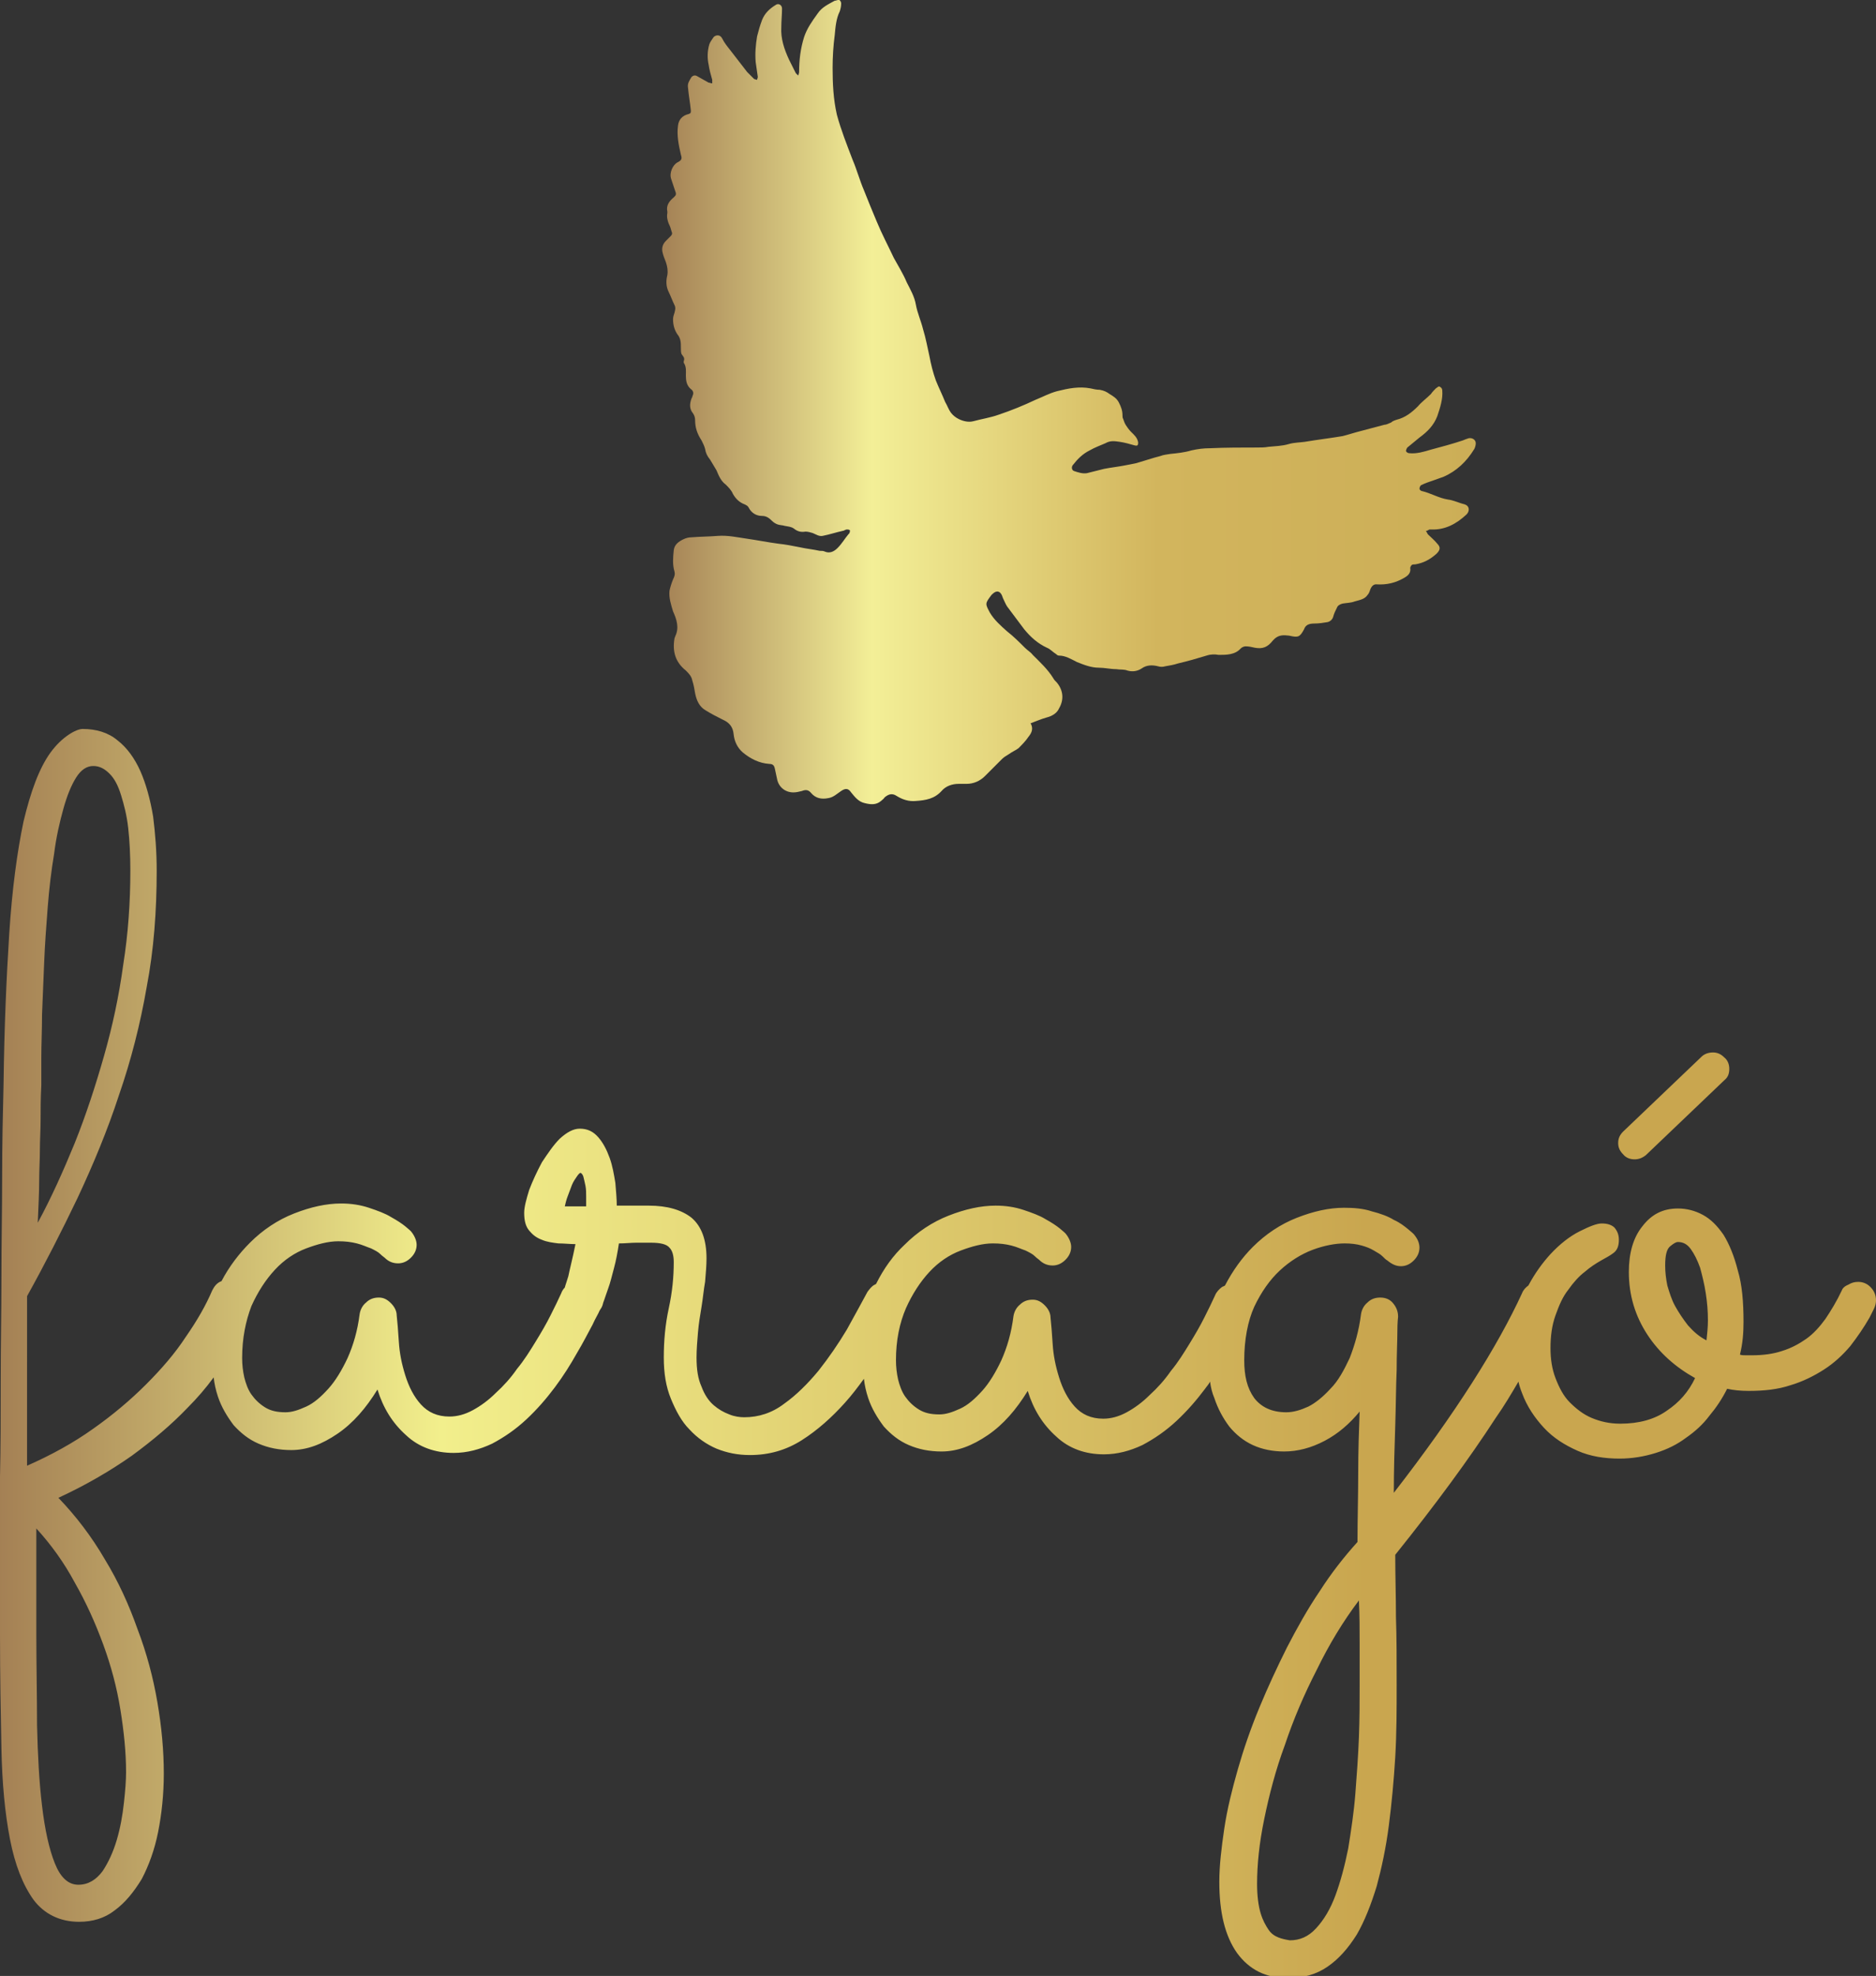 <?xml version="1.0" encoding="utf-8"?>
<!-- Generator: Adobe Illustrator 25.2.3, SVG Export Plug-In . SVG Version: 6.00 Build 0)  -->
<svg version="1.1" id="Layer_1" xmlns="http://www.w3.org/2000/svg" xmlns:xlink="http://www.w3.org/1999/xlink" x="0px" y="0px"
	 viewBox="0 0 263.4 277.3" style="enable-background:new 0 0 263.4 277.3;" xml:space="preserve">
<rect x="0" y="0" width="263.4" height="277.3" fill="#333333" stroke="none"/>
<style type="text/css">
	.st0{clip-path:url(#SVGID_2_);fill:url(#SVGID_3_);}
	.st1{clip-path:url(#SVGID_5_);fill:url(#SVGID_6_);}
</style>
<g>
	<defs>
		<path id="SVGID_1_" d="M238.9,148.3l-11,10.5c-0.5,0.5-0.7,1-0.7,1.6c0,0.6,0.2,1.1,0.7,1.6c0.4,0.5,1,0.7,1.6,0.7
			c0.6,0,1.1-0.2,1.6-0.6l11-10.5c0.5-0.4,0.7-0.9,0.7-1.6c0-0.6-0.2-1.2-0.7-1.6c-0.5-0.5-1-0.7-1.6-0.7
			C239.9,147.7,239.3,147.9,238.9,148.3 M179.5,271.9c-0.5-0.2-1-0.5-1.4-1.1c-0.4-0.6-0.8-1.3-1.1-2.3c-0.3-1-0.5-2.4-0.5-4.1
			c0-2.7,0.3-5.7,1-9.1c0.7-3.4,1.6-6.9,2.9-10.4c1.2-3.6,2.7-7.1,4.5-10.6c1.7-3.5,3.7-6.8,5.9-9.7c0.1,2.1,0.1,4.1,0.1,6.1v5.9
			c0,2.2,0,4.6-0.1,7.2c-0.1,2.6-0.3,5.3-0.5,7.9c-0.2,2.6-0.6,5.2-1,7.7c-0.5,2.5-1.1,4.7-1.8,6.6c-0.7,1.9-1.6,3.4-2.7,4.6
			c-1.1,1.2-2.3,1.7-3.7,1.7C180.5,272.2,180,272.1,179.5,271.9 M7.7,261.5c-0.8-2-1.4-4.7-1.8-8.1c-0.4-3.3-0.6-7.1-0.7-11.3
			c0-4.2-0.1-8.4-0.1-12.7c0-2.1,0-4.4,0-6.8c0-2.5,0-5.2,0-8.1c2.1,2.3,3.9,4.8,5.4,7.6c1.6,2.8,2.9,5.7,4,8.7c1.1,3,1.9,6,2.4,9.1
			c0.5,3.1,0.8,6,0.8,8.8c0,1.1-0.1,2.5-0.3,4.3s-0.5,3.5-1,5.2c-0.5,1.7-1.2,3.2-2,4.4c-0.9,1.2-2,1.9-3.4,1.9
			C9.6,264.5,8.5,263.5,7.7,261.5 M237,186c-0.7-0.9-1.3-1.8-1.8-2.7c-0.5-0.9-0.8-1.9-1.1-2.9c-0.2-1-0.3-1.9-0.3-2.8
			c0-1.4,0.2-2.3,0.7-2.7c0.5-0.4,0.8-0.6,1.1-0.6c0.7,0,1.3,0.3,1.8,1c0.5,0.7,0.9,1.5,1.3,2.6c0.3,1.1,0.6,2.3,0.8,3.6
			c0.2,1.3,0.3,2.5,0.3,3.8c0,0.9-0.1,1.9-0.2,2.8C238.6,187.6,237.8,186.9,237,186 M79.7,167.9c0.2-0.5,0.4-1.1,0.6-1.6
			c0.2-0.5,0.5-0.9,0.7-1.2c0.2-0.3,0.4-0.5,0.5-0.5c0.1,0,0.3,0.2,0.4,0.5c0.1,0.4,0.2,0.8,0.3,1.3c0.1,0.5,0.1,1,0.1,1.6
			c0,0.5,0,1,0,1.3h-3C79.4,168.9,79.5,168.4,79.7,167.9 M5.5,165.8c0-1.6,0.1-3,0.1-4.4c0-1.4,0.1-2.8,0.1-4.2c0-1.4,0-3,0.1-4.9
			c0-0.9,0-2.2,0-3.9c0-1.8,0.1-3.8,0.1-6c0.1-2.3,0.2-4.7,0.3-7.3c0.1-2.6,0.3-5.2,0.5-7.8c0.2-2.6,0.5-5.1,0.9-7.5
			c0.3-2.4,0.8-4.5,1.3-6.3c0.5-1.8,1.1-3.3,1.8-4.4c0.7-1.1,1.5-1.6,2.4-1.6c0.9,0,1.6,0.4,2.3,1.1c0.7,0.7,1.2,1.7,1.6,3
			c0.4,1.3,0.8,2.8,1,4.6c0.2,1.8,0.3,3.8,0.3,6c0,4.4-0.3,8.8-1,13.2c-0.6,4.4-1.5,8.6-2.7,12.8c-1.2,4.2-2.5,8.2-4.1,12.2
			c-1.6,3.9-3.3,7.7-5.2,11.2C5.4,169.2,5.5,167.4,5.5,165.8 M7.1,105.6c-1.6,2.2-2.8,5.5-3.8,9.7c-0.9,4.3-1.6,9.5-2,15.7
			c-0.4,6.2-0.7,13.2-0.8,21.1c-0.1,4.1-0.2,8.5-0.2,13.1c0,4.6-0.1,9.3-0.1,14.1c0,4.8-0.1,9.5-0.1,14.3c0,4.8,0,9.3-0.1,13.6
			c0,4.3,0,8.4,0,12.2v10c0,5.7,0.1,11.1,0.2,16c0.1,4.9,0.5,9.1,1.2,12.7c0.7,3.6,1.8,6.4,3.3,8.5c1.5,2,3.7,3.1,6.4,3.1
			c1.9,0,3.6-0.5,5-1.6c1.5-1.1,2.7-2.6,3.8-4.4c1-1.9,1.8-4.1,2.3-6.6c0.5-2.5,0.8-5.3,0.8-8.2c0-3.2-0.3-6.5-0.9-10
			c-0.6-3.5-1.5-6.9-2.8-10.3c-1.2-3.4-2.7-6.7-4.6-9.8c-1.8-3.1-4-6-6.5-8.6c3.9-1.8,7.3-3.8,10.3-5.9c3-2.2,5.6-4.4,7.8-6.7
			c1.4-1.4,2.6-2.8,3.7-4.3c0.1,0.9,0.3,1.8,0.6,2.7c0.5,1.5,1.3,2.8,2.2,4c1,1.1,2.1,2,3.5,2.6c1.4,0.6,2.9,0.9,4.6,0.9
			c2.2,0,4.3-0.8,6.5-2.3c2.2-1.5,4-3.6,5.6-6.2c0.8,2.6,2.1,4.7,4,6.4c1.8,1.7,4.1,2.5,6.7,2.5c1.9,0,3.7-0.5,5.4-1.3
			c1.7-0.9,3.3-2,4.8-3.4c1.5-1.4,2.8-2.9,4-4.5s2.2-3.2,3.1-4.8c0.9-1.5,1.6-2.9,2.2-4c0.4-0.9,0.8-1.5,1-2
			c0.1-0.1,0.1-0.2,0.2-0.3c0,0,0.2-0.3,0.3-0.8c0.2-0.5,0.4-1.2,0.7-2c0.3-0.8,0.5-1.7,0.8-2.8c0.3-1.1,0.5-2.2,0.7-3.5
			c0.9,0,1.7-0.1,2.4-0.1h2.1c1.3,0,2.2,0.2,2.6,0.7c0.4,0.4,0.6,1.1,0.6,2c0,2.1-0.2,4.2-0.7,6.5c-0.5,2.3-0.7,4.6-0.7,6.9
			c0,2.2,0.3,4.1,1,5.8s1.5,3.2,2.6,4.3c1.1,1.2,2.4,2.1,3.8,2.7c1.5,0.6,3,0.9,4.7,0.9c2.7,0,5.1-0.7,7.3-2.1s4.2-3.2,6-5.2
			c1-1.1,1.9-2.3,2.7-3.4c0.1,0.9,0.3,1.8,0.6,2.7c0.5,1.5,1.3,2.8,2.2,4c1,1.1,2.1,2,3.5,2.6c1.4,0.6,2.9,0.9,4.6,0.9
			c2.2,0,4.3-0.8,6.5-2.3c2.2-1.5,4-3.6,5.6-6.2c0.8,2.6,2.1,4.7,4,6.4c1.8,1.7,4.1,2.5,6.7,2.5c1.9,0,3.7-0.5,5.4-1.3
			c1.7-0.9,3.3-2,4.8-3.4c1.5-1.4,2.8-2.9,4-4.5c0.2-0.3,0.5-0.6,0.7-1c0.1,0.8,0.3,1.6,0.6,2.3c0.5,1.5,1.2,2.8,2.1,4
			c0.9,1.1,2,2,3.3,2.6c1.3,0.6,2.8,0.9,4.4,0.9c1.9,0,3.8-0.5,5.7-1.5c1.9-1,3.5-2.4,4.9-4.1c-0.1,2.7-0.2,5.6-0.2,8.7
			c0,3.2-0.1,6.4-0.1,9.6c-1.9,2.1-3.7,4.4-5.3,6.9c-1.7,2.5-3.2,5.2-4.6,7.9c-1.4,2.8-2.7,5.6-3.9,8.5c-1.2,2.9-2.2,5.8-3,8.6
			c-0.8,2.8-1.5,5.6-1.9,8.3c-0.4,2.7-0.7,5.2-0.7,7.5c0,4.3,0.8,7.6,2.5,10c1.7,2.3,4,3.5,7.1,3.5c2.2,0,4-0.5,5.6-1.6
			c1.6-1.1,2.9-2.6,4.1-4.5c1.1-1.9,2-4.2,2.8-6.8c0.7-2.6,1.3-5.4,1.7-8.5c0.4-3.1,0.7-6.3,0.9-9.6c0.2-3.4,0.2-6.8,0.2-10.2
			s0-6.6-0.1-9.5c0-2.9-0.1-5.8-0.1-8.7c5.7-7.1,10.4-13.5,14.1-19.2c1.2-1.7,2.2-3.4,3.2-5.1c0.1,0.5,0.3,1.1,0.5,1.6
			c0.7,1.9,1.8,3.5,3.1,4.9c1.3,1.4,2.9,2.4,4.7,3.2c1.8,0.8,3.8,1.1,5.9,1.1c1.8,0,3.5-0.3,5.1-0.8c1.6-0.5,3-1.2,4.2-2.1
			c1.3-0.9,2.4-1.9,3.3-3.1c1-1.2,1.8-2.4,2.5-3.8c0.9,0.2,1.9,0.3,3,0.3c2.2,0,4.1-0.2,5.9-0.8c1.7-0.5,3.3-1.3,4.7-2.2
			c1.4-0.9,2.6-2,3.7-3.3c1-1.3,1.9-2.6,2.7-4c0.2-0.4,0.4-0.8,0.6-1.2c0.2-0.4,0.3-0.8,0.3-1.2c0-0.8-0.3-1.4-0.8-1.9
			c-0.5-0.5-1.1-0.7-1.7-0.7c-0.5,0-0.9,0.1-1.4,0.4c-0.5,0.2-0.8,0.5-0.9,0.8c-0.7,1.5-1.5,2.8-2.3,4c-0.8,1.1-1.7,2.1-2.7,2.8
			c-1,0.7-2.1,1.3-3.4,1.7c-1.2,0.4-2.6,0.6-4.2,0.6h-0.9c-0.3,0-0.6,0-0.8-0.1c0.4-1.6,0.5-3.1,0.5-4.6c0-2.8-0.2-5.2-0.8-7.2
			c-0.5-2-1.2-3.7-2-5c-0.9-1.3-1.8-2.2-2.9-2.8c-1.1-0.6-2.3-0.9-3.5-0.9c-2.1,0-3.7,0.8-5,2.5c-1.3,1.6-1.9,3.8-1.9,6.4
			c0,3.3,0.9,6.2,2.6,8.8c1.7,2.6,4,4.6,6.7,6.1c-0.9,1.9-2.2,3.4-4,4.6c-1.7,1.2-3.9,1.8-6.5,1.8c-1.5,0-2.8-0.3-4-0.8
			c-1.2-0.5-2.2-1.3-3.1-2.2c-0.9-0.9-1.5-2.1-2-3.4c-0.5-1.3-0.7-2.7-0.7-4.2c0-1.7,0.2-3.2,0.7-4.6c0.5-1.4,1-2.6,1.8-3.6
			c0.7-1,1.5-1.9,2.3-2.5c0.8-0.7,1.6-1.2,2.3-1.6c0.7-0.4,1.3-0.7,1.8-1.1c0.5-0.4,0.7-1,0.7-1.8c0-0.7-0.2-1.2-0.6-1.7
			c-0.4-0.4-1-0.6-1.8-0.6c-0.7,0-1.7,0.4-3.1,1.1c-1.4,0.7-2.8,1.8-4.1,3.2c-1.1,1.2-2.2,2.7-3.1,4.4c-0.4,0.3-0.7,0.6-0.9,1.1
			c-3.4,7.4-9.3,16.8-18,28c0-3.3,0.1-6.4,0.2-9.4c0.1-3,0.1-5.6,0.2-7.8c0-2.3,0.1-4.1,0.1-5.4c0-1.4,0.1-2.1,0.1-2.1
			c0-0.7-0.2-1.3-0.7-1.9c-0.4-0.5-1-0.8-1.8-0.8c-0.7,0-1.3,0.2-1.8,0.7c-0.5,0.4-0.8,1-0.9,1.6c-0.3,2.4-0.9,4.4-1.6,6.2
			c-0.8,1.7-1.6,3.2-2.7,4.3c-1,1.1-2.1,2-3.1,2.5c-1.1,0.5-2.1,0.8-3.1,0.8c-2,0-3.5-0.7-4.5-2c-1-1.4-1.4-3.1-1.4-5.3
			c0-2.9,0.5-5.5,1.4-7.5c1-2.1,2.2-3.8,3.6-5.1c1.4-1.3,3-2.3,4.6-2.9c1.6-0.6,3.2-0.9,4.5-0.9c0.9,0,1.7,0.1,2.4,0.3
			c0.7,0.2,1.2,0.4,1.7,0.7c0.5,0.3,0.9,0.5,1.2,0.8c0.3,0.3,0.5,0.5,0.7,0.6c0.6,0.5,1.2,0.8,1.9,0.8c0.7,0,1.3-0.3,1.8-0.8
			c0.5-0.5,0.8-1.1,0.8-1.8c0-0.7-0.3-1.3-0.8-1.9c0,0-0.3-0.3-0.8-0.7c-0.5-0.4-1.1-0.9-2-1.3c-0.8-0.5-1.9-0.9-3.1-1.2
			c-1.2-0.4-2.5-0.5-3.9-0.5c-2.1,0-4.3,0.5-6.6,1.4c-2.3,0.9-4.4,2.3-6.2,4.1c-1.5,1.5-2.8,3.3-3.9,5.4c-0.1,0.1-0.2,0.1-0.4,0.2
			c-0.4,0.3-0.8,0.7-1,1.2c-0.4,0.9-0.9,1.9-1.5,3.1c-0.6,1.2-1.3,2.4-2.1,3.7c-0.8,1.3-1.6,2.6-2.6,3.8c-0.9,1.3-1.9,2.4-3,3.4
			c-1,1-2.1,1.8-3.2,2.4c-1.1,0.6-2.2,0.9-3.3,0.9c-1.7,0-3-0.6-4-1.7c-1-1.1-1.7-2.5-2.2-4.1c-0.5-1.6-0.8-3.1-0.9-4.7
			c-0.1-1.6-0.2-2.8-0.3-3.7c0-0.6-0.3-1.2-0.8-1.7c-0.5-0.5-1-0.8-1.7-0.8c-0.7,0-1.3,0.2-1.8,0.7c-0.5,0.4-0.8,1-0.9,1.6
			c-0.3,2.4-0.9,4.4-1.7,6.2c-0.8,1.7-1.7,3.2-2.7,4.3c-1,1.1-2,2-3.1,2.5c-1.1,0.5-2,0.8-2.9,0.8c-1.2,0-2.1-0.2-2.9-0.7
			c-0.8-0.5-1.4-1.1-1.9-1.8c-0.5-0.7-0.8-1.6-1-2.4c-0.2-0.9-0.3-1.8-0.3-2.7c0-2.8,0.5-5.2,1.4-7.3c0.9-2,2-3.7,3.3-5.1
			c1.3-1.4,2.8-2.4,4.4-3c1.6-0.6,3.1-1,4.5-1c1,0,1.8,0.1,2.6,0.3c0.8,0.2,1.4,0.5,2,0.7c0.6,0.3,1,0.5,1.3,0.8
			c0.3,0.3,0.5,0.4,0.6,0.5c0.5,0.5,1.1,0.8,1.9,0.8c0.7,0,1.3-0.3,1.8-0.8c0.5-0.5,0.8-1.1,0.8-1.8c0-0.6-0.3-1.3-0.8-1.9
			c0,0-0.3-0.3-0.8-0.7c-0.5-0.4-1.1-0.8-2-1.3c-0.8-0.5-1.9-0.9-3.1-1.3c-1.2-0.4-2.5-0.6-3.9-0.6c-2.1,0-4.3,0.5-6.6,1.4
			s-4.4,2.3-6.2,4.1c-1.6,1.5-2.9,3.3-4,5.5c-0.1,0-0.1,0.1-0.2,0.1c-0.4,0.2-0.7,0.6-1,1c-0.8,1.5-1.8,3.3-2.9,5.3
			c-1.2,2-2.5,3.9-4,5.8c-1.5,1.8-3.1,3.4-4.8,4.6c-1.7,1.3-3.6,1.9-5.6,1.9c-0.6,0-1.4-0.1-2.1-0.4c-0.8-0.3-1.5-0.7-2.2-1.3
			c-0.7-0.6-1.3-1.5-1.7-2.6c-0.5-1.1-0.7-2.4-0.7-4.1c0-1.1,0.1-2.3,0.2-3.5c0.1-1.2,0.3-2.4,0.5-3.6c0.2-1.2,0.3-2.4,0.5-3.5
			c0.1-1.2,0.2-2.3,0.2-3.3c0-2.6-0.7-4.5-2.1-5.7c-1.4-1.1-3.4-1.7-6-1.7c-0.7,0-1.4,0-2.2,0c-0.8,0-1.5,0-2.3,0
			c0-0.9-0.1-2-0.2-3.2c-0.2-1.2-0.4-2.4-0.8-3.5c-0.4-1.1-0.9-2.1-1.6-2.9c-0.7-0.8-1.5-1.2-2.6-1.2c-0.9,0-1.8,0.5-2.8,1.4
			c-0.9,0.9-1.7,2.1-2.5,3.3c-0.7,1.3-1.3,2.6-1.8,3.9c-0.4,1.3-0.7,2.4-0.7,3.2c0,1.1,0.2,1.9,0.7,2.5c0.5,0.6,1,1,1.8,1.3
			c0.7,0.3,1.5,0.4,2.3,0.5c0.8,0,1.6,0.1,2.4,0.1c-0.4,2-0.8,3.5-1,4.5c-0.2,0.7-0.4,1.2-0.5,1.6c-0.2,0.2-0.4,0.5-0.5,0.8
			c-0.4,0.9-0.9,1.9-1.5,3.1c-0.6,1.2-1.3,2.4-2.1,3.7c-0.8,1.3-1.6,2.6-2.6,3.8c-0.9,1.3-1.9,2.4-3,3.4c-1,1-2.1,1.8-3.2,2.4
			c-1.1,0.6-2.2,0.9-3.3,0.9c-1.7,0-3-0.6-4-1.7c-1-1.1-1.7-2.5-2.2-4.1c-0.5-1.6-0.8-3.1-0.9-4.7c-0.1-1.6-0.2-2.8-0.3-3.7
			c0-0.6-0.3-1.2-0.8-1.7c-0.5-0.5-1-0.8-1.7-0.8c-0.7,0-1.3,0.2-1.8,0.7c-0.5,0.4-0.8,1-0.9,1.6c-0.3,2.4-0.9,4.4-1.7,6.2
			c-0.8,1.7-1.7,3.2-2.7,4.3c-1,1.1-2,2-3.1,2.5c-1.1,0.5-2,0.8-2.9,0.8c-1.2,0-2.1-0.2-2.9-0.7c-0.8-0.5-1.4-1.1-1.9-1.8
			c-0.5-0.7-0.8-1.6-1-2.4c-0.2-0.9-0.3-1.8-0.3-2.7c0-2.8,0.5-5.2,1.3-7.3c0.9-2,2-3.7,3.3-5.1c1.3-1.4,2.8-2.4,4.4-3
			c1.6-0.6,3.1-1,4.5-1c1,0,1.8,0.1,2.6,0.3c0.8,0.2,1.4,0.5,2,0.7c0.6,0.3,1,0.5,1.3,0.8c0.3,0.3,0.5,0.4,0.6,0.5
			c0.5,0.5,1.1,0.8,1.9,0.8c0.7,0,1.3-0.3,1.8-0.8c0.5-0.5,0.8-1.1,0.8-1.8c0-0.6-0.3-1.3-0.8-1.9c0,0-0.3-0.3-0.8-0.7
			c-0.5-0.4-1.1-0.8-2-1.3c-0.8-0.5-1.9-0.9-3.1-1.3c-1.2-0.4-2.5-0.6-3.9-0.6c-2.1,0-4.3,0.5-6.6,1.4s-4.4,2.3-6.2,4.1
			c-1.5,1.5-2.9,3.3-4,5.4c-0.6,0.2-1,0.7-1.3,1.3c-0.9,2.1-2.1,4.2-3.7,6.5c-1.5,2.3-3.4,4.5-5.6,6.7c-2.2,2.2-4.7,4.3-7.4,6.2
			c-2.8,2-5.9,3.7-9.3,5.2c0-1.5,0-3.2,0-5.2c0-2,0-4.1,0-6.3V188v-6.1c2.5-4.5,4.9-9.2,7.1-13.8c2.2-4.7,4.2-9.5,5.8-14.4
			c1.7-4.9,3-10,3.9-15.2c1-5.2,1.4-10.7,1.4-16.3c0-2.7-0.2-5.2-0.5-7.6c-0.4-2.4-1-4.6-1.8-6.4c-0.8-1.8-1.9-3.3-3.2-4.3
			c-1.3-1.1-3-1.6-4.9-1.6C10.7,102.3,8.7,103.4,7.1,105.6"/>
	</defs>
	<clipPath id="SVGID_2_">
		<use xlink:href="#SVGID_1_"  style="overflow:visible;"/>
	</clipPath>
	
		<linearGradient id="SVGID_3_" gradientUnits="userSpaceOnUse" x1="-100.329" y1="592.25" x2="-94.903" y2="592.25" gradientTransform="matrix(48.547 0 0 -48.547 4870.659 28941.66)">
		<stop  offset="0" style="stop-color:#A48054"/>
		<stop  offset="0.235" style="stop-color:#F2EF8C"/>
		<stop  offset="0.728" style="stop-color:#C9A64F"/>
		<stop  offset="1" style="stop-color:#C9A64F"/>
	</linearGradient>
	<rect y="102.3" class="st0" width="263.4" height="175.1"/>
</g>
<g>
	<defs>
		<path id="SVGID_4_" d="M117.7,0c-0.2,0-0.3,0.1-0.5,0.1c-0.9,0.5-1.8,0.9-2.4,1.8c-0.8,1.1-1.5,2.1-1.9,3.3
			c-0.5,1.6-0.7,3.2-0.7,4.9c0,0.2-0.1,0.3-0.1,0.5c-0.1-0.1-0.3-0.2-0.4-0.4c-0.3-0.6-0.6-1.2-0.9-1.8c-0.7-1.5-1.2-3-1.1-4.6
			c0-0.9,0.1-1.7,0.1-2.6c0-0.5-0.5-0.8-0.9-0.5c-0.8,0.5-1.5,1.1-1.9,2.1c-0.3,0.8-0.5,1.5-0.7,2.3c-0.2,1.2-0.3,2.4-0.2,3.6
			c0.1,0.7,0.2,1.4,0.3,2.1c0,0.1-0.1,0.3-0.1,0.4c-0.1,0-0.3-0.1-0.4-0.1c-0.3-0.3-0.7-0.7-1-1c-0.8-1-1.6-2.1-2.4-3.1
			c-0.4-0.5-0.8-1-1.1-1.6c-0.3-0.6-0.9-0.5-1.2-0.2c-0.2,0.3-0.5,0.7-0.6,1c-0.3,1-0.3,2-0.1,2.9c0.1,0.7,0.3,1.4,0.5,2.1
			c0,0.2,0,0.3,0,0.5c-0.2,0-0.3-0.1-0.5-0.1c-0.5-0.3-1.1-0.6-1.6-0.9c-0.3-0.2-0.6-0.1-0.8,0.1c-0.3,0.5-0.6,0.9-0.5,1.5
			c0.1,1.1,0.3,2.2,0.4,3.2c0,0.3,0,0.4-0.3,0.5c-0.9,0.2-1.4,0.8-1.5,1.6c-0.2,1.4,0.1,2.8,0.4,4.1c0.2,0.6,0.1,0.8-0.5,1.1
			c-0.7,0.4-1.1,1.5-0.9,2.2c0.2,0.6,0.4,1.2,0.6,1.8c0.2,0.5,0.1,0.6-0.2,0.9c-0.6,0.5-1.1,1.1-0.9,2c0,0.1,0,0.1,0,0.2
			c-0.1,0.5,0,1,0.2,1.5c0.2,0.4,0.3,0.7,0.4,1.1c0.1,0.2,0.1,0.4-0.1,0.6c-0.2,0.2-0.5,0.5-0.7,0.7c-0.4,0.4-0.6,0.9-0.5,1.5
			c0.1,0.5,0.3,1,0.5,1.5c0.2,0.6,0.3,1.2,0.2,1.8c-0.2,0.8-0.2,1.6,0.2,2.4c0.3,0.6,0.5,1.2,0.8,1.8c0.2,0.4,0.1,0.7,0,1.1
			c-0.1,0.3-0.2,0.6-0.2,0.9c0,0.8,0.2,1.5,0.6,2.1c0.5,0.6,0.5,1.2,0.5,1.9c0,0.3,0,0.7,0.1,0.9c0.2,0.3,0.5,0.5,0.3,1
			c0,0,0,0.1,0,0.2c0.4,0.6,0.3,1.2,0.3,1.8c0,0.7,0.1,1.4,0.7,1.9c0.3,0.2,0.4,0.5,0.3,0.8c-0.1,0.2-0.1,0.4-0.2,0.5
			c-0.3,0.8-0.3,1.5,0.2,2.1c0.2,0.3,0.3,0.6,0.3,1c0,1,0.3,1.9,0.9,2.8c0.2,0.4,0.4,0.8,0.5,1.2c0.1,0.6,0.3,1,0.7,1.5
			c0.3,0.5,0.6,1,0.9,1.5c0.3,0.7,0.6,1.5,1.3,2c0.4,0.4,0.8,0.8,1,1.3c0.4,0.7,0.9,1.2,1.7,1.5c0.2,0.1,0.4,0.2,0.5,0.4
			c0.4,0.8,1.1,1.2,1.9,1.2c0.6,0,1,0.3,1.4,0.7c0.2,0.2,0.5,0.4,0.8,0.5c0.3,0.1,0.7,0.1,1,0.2c0.5,0.1,0.9,0.1,1.3,0.4
			c0.5,0.4,1,0.5,1.6,0.4c0.3,0,0.7,0.1,1,0.2c0.5,0.2,0.9,0.5,1.4,0.4c1-0.2,1.9-0.5,2.8-0.7c0.2,0,0.4-0.2,0.6-0.2
			c0.1,0,0.3,0,0.4,0.1c0.1,0,0,0.2,0,0.3c0,0.1-0.1,0.2-0.2,0.3c-0.5,0.6-0.9,1.3-1.5,1.9c-0.5,0.5-1.1,0.8-1.8,0.5
			c-0.2-0.1-0.4-0.1-0.7-0.1c-0.9-0.2-1.9-0.3-2.8-0.5c-1-0.2-2-0.4-3-0.5c-1.5-0.2-3-0.5-4.4-0.7c-1.4-0.2-2.7-0.5-4.1-0.4
			c-1.2,0.1-2.5,0.1-3.7,0.2c-0.4,0-0.8,0.1-1.2,0.3c-0.6,0.3-1.2,0.7-1.3,1.5c-0.1,1-0.2,2,0.1,3c0.1,0.4,0,0.7-0.2,1.1
			c-0.2,0.5-0.4,1.1-0.5,1.6c-0.1,1,0.2,1.9,0.5,2.9c0.5,1.1,0.9,2.3,0.3,3.5c0,0.1-0.1,0.2-0.1,0.3c-0.3,1.8,0.1,3.3,1.6,4.5
			c0.4,0.4,0.8,0.8,0.9,1.4c0.2,0.6,0.3,1.2,0.4,1.8c0.2,1,0.6,1.9,1.5,2.4c0.8,0.5,1.6,0.9,2.4,1.3c0.9,0.4,1.4,1,1.5,2
			c0.1,1,0.5,1.9,1.3,2.6c1.1,0.9,2.3,1.5,3.7,1.6c0.5,0,0.7,0.2,0.8,0.7c0.1,0.5,0.2,0.9,0.3,1.4c0.2,1.1,1.1,1.9,2.3,1.9
			c0.4,0,0.8-0.1,1.2-0.2c0.5-0.2,0.9-0.2,1.3,0.3c0.6,0.7,1.4,0.9,2.4,0.7c0.7-0.1,1.2-0.6,1.8-1c0.6-0.4,1-0.4,1.4,0.2
			c0.5,0.6,1,1.3,1.9,1.5c0.8,0.2,1.6,0.3,2.3-0.3c0.2-0.2,0.4-0.3,0.5-0.5c0.6-0.5,1.1-0.6,1.7-0.2c0.8,0.5,1.7,0.8,2.7,0.7
			c1.4-0.1,2.6-0.3,3.6-1.4c0.6-0.7,1.5-1,2.4-1c0.2,0,0.5,0,0.7,0c0.1,0,0.3,0,0.4,0c1,0,1.9-0.4,2.6-1.1c0.8-0.8,1.6-1.6,2.4-2.4
			c0.3-0.3,0.7-0.5,1-0.7c0.4-0.3,0.9-0.5,1.3-0.8c0.5-0.5,1-1,1.4-1.6c0.5-0.6,0.7-1.2,0.3-1.9c0.8-0.3,1.5-0.6,2.2-0.8
			c0.8-0.2,1.5-0.6,1.8-1.3c0.7-1.2,0.6-2.5-0.3-3.6c-0.2-0.2-0.4-0.4-0.5-0.6c-0.8-1.3-1.9-2.3-2.9-3.3c-0.3-0.4-0.7-0.6-1.1-1
			c-0.8-0.8-1.6-1.6-2.5-2.3c-0.9-0.8-1.8-1.6-2.4-2.6c-0.7-1.3-0.7-1.3,0.2-2.5c0,0,0.1-0.1,0.1-0.1c0.6-0.6,1.1-0.5,1.4,0.2
			c0,0.1,0.1,0.2,0.1,0.3c0.2,0.4,0.4,0.9,0.6,1.2c0.8,1.1,1.6,2.1,2.4,3.2c0.9,1.1,1.9,2,3.2,2.6c0.5,0.2,0.8,0.6,1.3,0.9
			c0.1,0.1,0.2,0.2,0.4,0.2c0.9,0,1.7,0.5,2.5,0.9c1,0.4,2,0.8,3.1,0.8c0.8,0,1.6,0.2,2.4,0.2c0.6,0.1,1.1,0,1.6,0.2
			c0.7,0.2,1.4,0.1,2-0.3c0.7-0.5,1.5-0.5,2.3-0.3c0.3,0.1,0.7,0.1,1,0c0.6-0.1,1.2-0.2,1.8-0.4c1.3-0.3,2.7-0.7,4-1.1
			c0.6-0.2,1.2-0.2,1.7-0.1c1.1,0,2.3,0,3.1-0.9c0.2-0.2,0.5-0.3,0.7-0.3c0.4,0,0.9,0.1,1.3,0.2c1.1,0.2,1.8-0.1,2.5-1
			c0.1-0.1,0.2-0.2,0.3-0.3c0.6-0.5,1.2-0.5,2-0.4c1.3,0.3,1.5,0.2,2.1-0.9c0,0,0,0,0,0c0.2-0.6,0.7-0.8,1.4-0.8
			c0.7,0,1.3-0.1,1.9-0.2c0.4-0.1,0.7-0.4,0.8-0.8c0.1-0.4,0.3-0.8,0.5-1.2c0.1-0.3,0.4-0.5,0.8-0.6c0.6-0.1,1.2-0.1,1.7-0.3
			c0.7-0.2,1.4-0.3,1.8-0.9c0.2-0.2,0.3-0.5,0.4-0.8c0.2-0.5,0.5-0.7,0.8-0.7c1.5,0.1,2.8-0.2,4.1-1c0.5-0.3,0.8-0.7,0.7-1.3
			c0-0.1,0.1-0.3,0.2-0.4c0.1-0.1,0.3-0.1,0.5-0.1c1.2-0.2,2.1-0.7,3-1.5c0.5-0.5,0.6-0.9,0.1-1.4c-0.4-0.5-0.9-0.9-1.3-1.3
			c-0.1-0.1-0.2-0.4-0.3-0.5c0.2,0,0.3-0.1,0.5-0.2c0.1,0,0.1,0,0.2,0c2,0.1,3.6-0.8,5-2.1c0.5-0.5,0.4-1.2-0.2-1.4
			c-0.8-0.2-1.6-0.6-2.4-0.7c-1.3-0.2-2.4-0.9-3.7-1.2c-0.1,0-0.3-0.2-0.3-0.3c0-0.2,0.1-0.4,0.2-0.5c0.6-0.3,1.2-0.5,1.8-0.7
			c0.5-0.2,0.9-0.3,1.4-0.5c1.8-0.8,3.2-2.1,4.3-3.9c0.1-0.2,0.2-0.5,0.2-0.8v0c0-0.5-0.5-0.8-1-0.7c-0.3,0.1-0.6,0.2-0.8,0.3
			c-1.5,0.5-3,0.9-4.5,1.3c-1,0.3-2,0.6-3,0.5c-0.2,0-0.4-0.1-0.5-0.3c0-0.1,0.1-0.4,0.2-0.5c0.6-0.5,1.1-0.9,1.7-1.4
			c1.1-0.8,2-1.7,2.5-3c0.4-1.2,0.8-2.4,0.7-3.6c0-0.2-0.1-0.4-0.3-0.5c-0.2-0.2-0.4,0.1-0.6,0.2c-0.2,0.2-0.5,0.5-0.7,0.8
			c-0.6,0.6-1.3,1.1-1.8,1.7c-0.9,0.9-1.8,1.6-3,1.9c-0.3,0.1-0.6,0.2-0.8,0.4c-0.3,0.1-0.6,0.3-0.9,0.3c-1.1,0.3-2.3,0.6-3.4,0.9
			c-0.8,0.2-1.7,0.5-2.5,0.7c-1.8,0.3-3.5,0.5-5.3,0.8c-0.7,0.1-1.5,0.1-2.2,0.3c-1,0.3-1.9,0.3-2.9,0.4c-0.5,0.1-1.1,0.1-1.6,0.1
			c-2.2,0-4.4,0-6.6,0.1c-0.9,0-1.7,0.1-2.6,0.3c-1,0.3-2,0.4-3,0.5c-0.5,0.1-0.9,0.1-1.4,0.3c-1.2,0.3-2.3,0.7-3.4,1
			c-0.5,0.1-1,0.2-1.5,0.3c-1,0.2-2,0.3-3,0.5c-0.8,0.2-1.6,0.4-2.4,0.6c-0.6,0.1-1.2-0.1-1.8-0.3c-0.3-0.1-0.4-0.5-0.2-0.8
			c0.7-0.9,1.4-1.6,2.4-2.1c0.7-0.4,1.5-0.7,2.2-1c0.7-0.4,1.3-0.3,2-0.2c0.7,0.1,1.4,0.3,2.1,0.5c0.4,0.1,0.5,0,0.5-0.4
			c-0.1-0.7-0.6-1.1-1-1.5c-0.3-0.3-0.5-0.6-0.7-0.9c-0.2-0.3-0.3-0.6-0.4-0.9c-0.1-0.2-0.1-0.3-0.1-0.5c0-0.7-0.2-1.2-0.5-1.8
			c-0.3-0.6-0.8-0.9-1.3-1.2c-0.4-0.3-0.8-0.5-1.4-0.6c-0.4,0-0.9-0.1-1.3-0.2c-1.6-0.3-3.1,0-4.7,0.4c-1.1,0.3-2,0.8-3,1.2
			c-1.7,0.8-3.4,1.5-5.2,2.1c-1.1,0.4-2.4,0.6-3.5,0.9c-0.7,0.2-1.5,0-2.1-0.3c-0.4-0.2-0.8-0.5-1.1-0.9c-0.3-0.4-0.5-1-0.8-1.5
			c-0.4-1-0.9-2-1.3-3c-0.4-1.1-0.7-2.3-0.9-3.4c-0.3-1.3-0.5-2.5-0.9-3.8c-0.3-1.2-0.8-2.3-1-3.4c-0.2-1.2-0.8-2.2-1.3-3.2
			c-0.5-1.2-1.2-2.3-1.8-3.4c-0.8-1.7-1.7-3.4-2.4-5.1c-0.6-1.4-1.2-2.9-1.8-4.4c-0.6-1.4-1-2.9-1.6-4.3c-0.8-2.1-1.6-4.1-2.2-6.3
			c-0.5-2.2-0.6-4.4-0.6-6.6c0-1.5,0.1-3.1,0.3-4.6c0.1-1.1,0.2-2.3,0.7-3.3c0.1-0.3,0.2-0.7,0.2-1.1c0-0.3-0.2-0.6-0.6-0.6
			C117.8,0,117.8,0,117.7,0"/>
	</defs>
	<clipPath id="SVGID_5_">
		<use xlink:href="#SVGID_4_"  style="overflow:visible;"/>
	</clipPath>
	
		<linearGradient id="SVGID_6_" gradientUnits="userSpaceOnUse" x1="-94.01" y1="607.156" x2="-88.58" y2="607.156" gradientTransform="matrix(21.14 0 0 -21.14 2080.251 12891.814)">
		<stop  offset="0" style="stop-color:#A48155"/>
		<stop  offset="0.257" style="stop-color:#F3EF97"/>
		<stop  offset="0.607" style="stop-color:#D2B55D"/>
		<stop  offset="1" style="stop-color:#CCAE57"/>
		<stop  offset="1" style="stop-color:#CCAE57"/>
	</linearGradient>
	<rect x="92.9" y="0" class="st1" width="114.8" height="113.2"/>
</g>
</svg>
